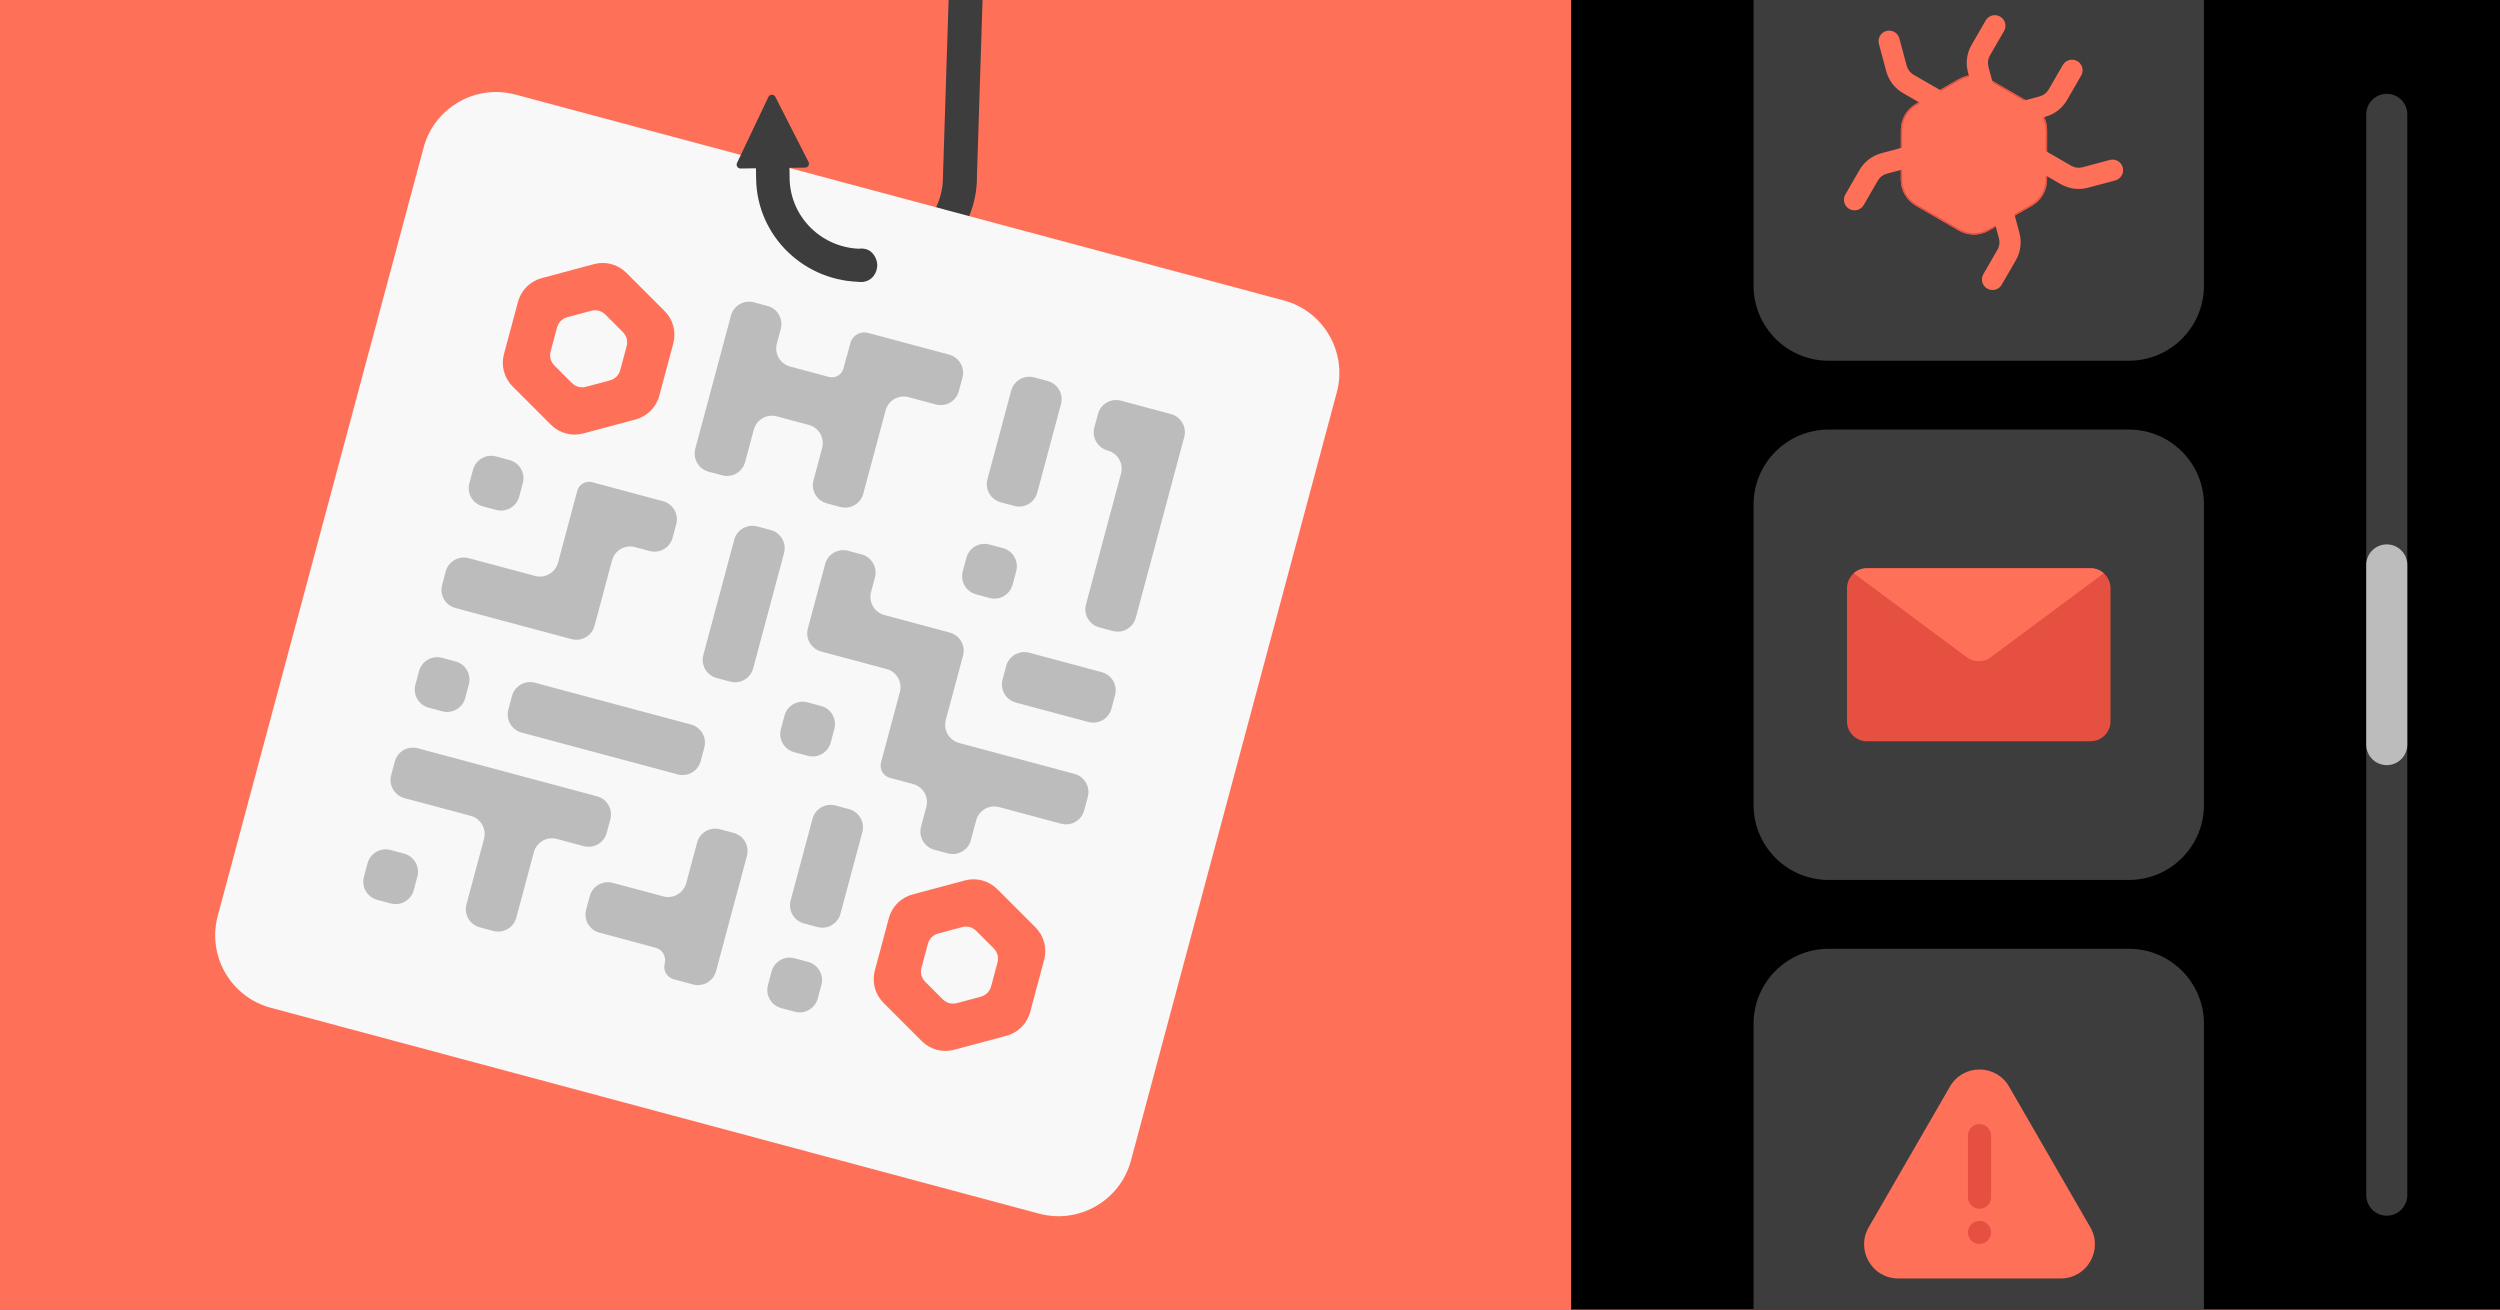 <svg width="945" height="495" viewBox="0 0 945 495" fill="none" xmlns="http://www.w3.org/2000/svg">
<rect x="0" y="0" width="945" height="495" fill="#333333" stroke="none"/>
<g clip-path="url(#clip0_12579_127)">
<rect width="945" height="495" fill="#FF7059"/>
<path d="M958.808 -171.264H593.861V666.264H958.808V-171.264Z" fill="black"/>
<path d="M360.689 -66.427L356.443 66.522C356.649 81.444 344.375 93.757 329.085 93.969C329.257 106.502 329.257 106.502 329.257 106.502C351.631 106.194 369.592 88.179 369.29 66.345L373.536 -66.604L366.416 -66.506L360.689 -66.427Z" fill="#3D3D3D"/>
<path d="M485.243 113.561L194.867 35.755C179.729 31.699 164.17 40.682 160.114 55.819L82.308 346.196C78.251 361.333 87.235 376.893 102.372 380.949L392.748 458.755C407.886 462.811 423.445 453.827 427.502 438.69L505.308 148.314C509.364 133.176 500.38 117.617 485.243 113.561Z" fill="#F8F8F8"/>
<path fill-rule="evenodd" clip-rule="evenodd" d="M410.501 228.451C409.487 232.235 411.732 236.125 415.517 237.139L420.648 238.513C424.432 239.528 428.322 237.282 429.337 233.498L447.636 165.204C448.649 161.42 446.404 157.53 442.62 156.516L430.636 153.305L423.724 151.453C419.94 150.439 416.05 152.685 415.036 156.469L413.661 161.6C412.648 165.384 414.923 169.282 418.707 170.296C422.492 171.31 424.767 175.208 423.754 178.992L410.501 228.451ZM392.085 186.22C391.07 190.005 387.18 192.251 383.396 191.236L378.266 189.862C374.481 188.848 372.235 184.958 373.249 181.174L382.225 147.677C383.238 143.893 387.128 141.647 390.913 142.661L396.044 144.036C399.828 145.05 402.074 148.94 401.06 152.724L392.085 186.22ZM281.656 174.652C280.643 178.436 276.753 180.682 272.969 179.668L267.837 178.294C264.053 177.279 261.807 173.389 262.821 169.605L276.302 119.296C277.316 115.511 281.205 113.265 284.99 114.279L290.121 115.654C293.905 116.668 296.151 120.558 295.137 124.342L293.657 129.865C292.643 133.649 294.889 137.539 298.673 138.553L313.283 142.468C315.696 143.114 318.177 141.682 318.823 139.269L319.987 134.924C319.991 134.909 320.005 134.902 320.019 134.906C320.032 134.909 320.046 134.901 320.05 134.887L321.448 129.669C322.224 126.772 325.201 125.054 328.097 125.83L358.791 134.054C362.575 135.068 364.822 138.958 363.807 142.743L362.433 147.873C361.419 151.657 357.528 153.903 353.744 152.889L343.445 150.13C339.66 149.115 335.771 151.361 334.757 155.146L326.323 186.62C325.309 190.405 321.419 192.65 317.634 191.637L312.504 190.262C308.72 189.248 306.474 185.358 307.488 181.573L310.769 169.326C311.783 165.542 309.538 161.652 305.754 160.638L293.626 157.389C289.842 156.374 285.952 158.62 284.938 162.405L281.656 174.652ZM284.696 252.639C283.683 256.423 279.793 258.67 276.008 257.655L270.877 256.281C267.093 255.267 264.848 251.376 265.861 247.592L277.539 204.008C278.554 200.224 282.444 197.979 286.228 198.992L291.358 200.367C295.143 201.381 297.389 205.271 296.375 209.055L284.696 252.639ZM312.226 246.753L310.389 246.262C306.605 245.248 304.359 241.358 305.374 237.573L311.9 213.216C312.914 209.431 316.804 207.185 320.589 208.199L325.719 209.574C329.503 210.588 331.749 214.478 330.735 218.263L329.255 223.785C328.241 227.57 330.487 231.46 334.271 232.473L347.038 235.894L359.021 239.105C362.806 240.119 365.052 244.009 364.037 247.793L357.511 272.15C356.497 275.934 358.743 279.824 362.527 280.838L406.174 292.533C409.958 293.547 412.204 297.437 411.189 301.222L409.815 306.352C408.801 310.136 404.911 312.383 401.127 311.368L377.674 305.085C373.89 304.07 370 306.316 368.986 310.101L366.987 317.561C365.973 321.345 362.084 323.59 358.299 322.577L353.168 321.202C349.384 320.188 347.138 316.298 348.152 312.514L350.151 305.054C351.164 301.269 348.919 297.379 345.134 296.365L336.426 294.031C333.867 293.346 332.349 290.717 333.035 288.158L334.275 283.527V283.526L340.155 261.581C341.17 257.797 338.923 253.907 335.139 252.894L312.226 246.753ZM228.221 183.451L228.222 183.45H228.222L250.612 189.449C254.396 190.463 256.641 194.353 255.628 198.137L254.252 203.268C253.239 207.053 249.349 209.298 245.565 208.285L240.042 206.804C236.257 205.791 232.368 208.036 231.353 211.82L224.722 236.57C223.707 240.355 219.818 242.6 216.033 241.587L213.58 240.929L172.13 229.823C168.346 228.809 166.101 224.919 167.114 221.135L168.489 216.004C169.503 212.219 173.393 209.974 177.177 210.987L202.245 217.705C206.029 218.719 209.919 216.473 210.934 212.688L218.219 185.498C218.872 183.062 221.375 181.617 223.811 182.269L228.221 183.451ZM157.923 282.847C154.139 281.832 150.249 284.078 149.234 287.863L147.86 292.993C146.846 296.778 149.092 300.667 152.876 301.682L177.944 308.398C181.728 309.413 183.973 313.303 182.96 317.087L176.328 341.837C175.314 345.621 177.56 349.511 181.344 350.525L186.475 351.9C190.259 352.914 194.149 350.668 195.163 346.884L201.795 322.134C202.809 318.35 206.699 316.104 210.483 317.118L220.653 319.842C224.437 320.857 228.327 318.61 229.342 314.826L230.716 309.696C231.731 305.911 229.484 302.022 225.7 301.007L157.923 282.847ZM226.577 352.55C222.793 351.536 220.547 347.646 221.561 343.862L222.937 338.731C223.95 334.946 227.84 332.701 231.624 333.715L250.71 338.829C254.494 339.843 258.385 337.597 259.399 333.813L263.506 318.483C264.52 314.698 268.41 312.453 272.195 313.467L277.325 314.842C281.109 315.856 283.356 319.745 282.341 323.53L270.663 367.113C269.649 370.898 265.76 373.144 261.975 372.13L254.702 370.181C252.101 369.484 250.557 366.811 251.254 364.21C251.951 361.608 250.407 358.935 247.806 358.238L226.577 352.55ZM196.253 187.73C195.239 191.514 191.349 193.76 187.565 192.746L182.433 191.371C178.649 190.357 176.403 186.467 177.418 182.683L178.793 177.549C179.807 173.765 183.697 171.519 187.482 172.533L192.612 173.907C196.396 174.922 198.642 178.812 197.628 182.596L196.253 187.73ZM157.02 258.809C156.006 262.593 158.252 266.483 162.036 267.498L167.166 268.872C170.951 269.886 174.841 267.64 175.855 263.856L177.23 258.722C178.245 254.937 175.999 251.048 172.214 250.033L167.083 248.659C163.299 247.645 159.409 249.891 158.395 253.675L157.02 258.809ZM156.391 336.494C155.377 340.279 151.487 342.525 147.703 341.51L142.572 340.136C138.788 339.122 136.542 335.232 137.556 331.448L138.932 326.314C139.946 322.529 143.836 320.284 147.62 321.297L152.751 322.672C156.535 323.687 158.781 327.576 157.767 331.361L156.391 336.494ZM192.15 268.222C191.137 272.007 193.382 275.897 197.167 276.911L256.171 292.721C259.956 293.735 263.846 291.489 264.859 287.704L266.235 282.571C267.249 278.787 265.004 274.897 261.219 273.882L202.214 258.072C198.43 257.058 194.54 259.304 193.527 263.088L192.15 268.222ZM382.761 221.017C381.746 224.802 377.857 227.048 374.072 226.034L368.942 224.659C365.158 223.645 362.911 219.755 363.926 215.971L365.301 210.837C366.315 207.053 370.205 204.807 373.99 205.821L379.12 207.195C382.904 208.21 385.151 212.1 384.136 215.884L382.761 221.017ZM295.174 275.637C294.161 279.422 296.406 283.312 300.19 284.325L305.321 285.7C309.106 286.714 312.996 284.468 314.009 280.684L315.385 275.55C316.399 271.766 314.154 267.876 310.369 266.862L305.238 265.487C301.454 264.473 297.564 266.719 296.55 270.503L295.174 275.637ZM309.118 377.418C308.103 381.202 304.213 383.448 300.429 382.434L295.299 381.059C291.515 380.045 289.268 376.155 290.283 372.371L291.658 367.236C292.672 363.452 296.562 361.206 300.346 362.22L305.477 363.596C309.261 364.609 311.508 368.499 310.493 372.283L309.118 377.418ZM298.858 340.363C297.845 344.147 300.09 348.037 303.875 349.051L309.006 350.426C312.79 351.44 316.68 349.194 317.694 345.41L325.964 314.543C326.979 310.759 324.733 306.869 320.948 305.855L315.818 304.48C312.033 303.466 308.144 305.712 307.129 309.496L298.858 340.363ZM378.97 256.877C377.956 260.661 380.202 264.551 383.986 265.565L411.429 272.918C415.214 273.932 419.104 271.686 420.118 267.902L421.493 262.768C422.507 258.983 420.262 255.094 416.477 254.079L389.034 246.726C385.25 245.712 381.36 247.958 380.346 251.742L378.97 256.877Z" fill="#BCBCBC"/>
<path fill-rule="evenodd" clip-rule="evenodd" d="M226.34 117.514L212.014 121.353L208.176 135.679L218.663 146.165L232.989 142.327L236.827 128.002L226.34 117.514ZM236.741 103.103C233.549 99.912 228.898 98.665 224.539 99.833L204.734 105.14C200.375 106.308 196.97 109.713 195.801 114.072L190.495 133.877C189.327 138.237 190.573 142.888 193.765 146.079L208.262 160.578C211.454 163.768 216.105 165.015 220.465 163.847L240.269 158.54C244.628 157.372 248.033 153.967 249.201 149.607L254.509 129.803C255.677 125.444 254.43 120.793 251.239 117.601L236.741 103.103Z" fill="#FF7059"/>
<path d="M223.495 117.47C225.4 116.959 227.431 117.504 228.825 118.898L235.443 125.516C236.837 126.91 237.381 128.941 236.871 130.845L234.448 139.886C233.938 141.79 232.451 143.277 230.547 143.787L221.507 146.209C219.603 146.719 217.571 146.175 216.177 144.781L209.56 138.163C208.165 136.77 207.621 134.738 208.131 132.834L210.554 123.794C211.064 121.89 212.551 120.402 214.455 119.892L223.495 117.47Z" fill="#F8F8F8"/>
<path fill-rule="evenodd" clip-rule="evenodd" d="M366.529 350.486L352.203 354.325L348.365 368.65L358.852 379.137L373.178 375.298L377.015 360.972L366.529 350.486ZM376.93 336.074C373.738 332.883 369.087 331.637 364.727 332.805L344.922 338.111C340.564 339.279 337.158 342.684 335.99 347.044L330.683 366.849C329.515 371.207 330.762 375.859 333.953 379.05L348.451 393.549C351.643 396.74 356.294 397.986 360.653 396.818L380.458 391.511C384.817 390.343 388.222 386.938 389.39 382.579L394.697 362.774C395.865 358.415 394.619 353.763 391.427 350.572L376.93 336.074Z" fill="#FF7059"/>
<path d="M363.684 350.441C365.589 349.931 367.62 350.475 369.013 351.869L375.632 358.487C377.026 359.881 377.57 361.913 377.06 363.816L374.637 372.856C374.127 374.761 372.64 376.248 370.736 376.758L361.696 379.18C359.791 379.691 357.76 379.146 356.367 377.753L349.749 371.135C348.354 369.74 347.81 367.709 348.32 365.805L350.743 356.765C351.253 354.86 352.74 353.373 354.644 352.863L363.684 350.441Z" fill="#F8F8F8"/>
<path d="M326.358 106.542L326.186 94.043C311.113 94.25 298.681 82.311 298.475 67.43L298.397 61.703L285.735 61.878L285.814 67.605C286.114 89.379 304.302 106.847 326.358 106.542Z" fill="#3D3D3D"/>
<path d="M290.451 36.651C290.973 35.553 292.528 35.532 293.081 36.615L305.626 61.229C306.119 62.196 305.426 63.345 304.34 63.36L279.932 63.696C278.847 63.712 278.123 62.582 278.589 61.602L290.451 36.651Z" fill="#3D3D3D"/>
<path d="M331.385 98.642C332.255 101.89 330.402 105.507 327.155 106.378C323.907 107.248 320.494 105.042 319.624 101.793C318.754 98.546 321.241 95.058 324.489 94.188C327.736 93.318 330.515 95.395 331.385 98.642Z" fill="#3D3D3D"/>
<path d="M804.719 162.375H691.22C675.548 162.375 662.844 175.079 662.844 190.751V304.25C662.844 319.921 675.548 332.626 691.22 332.626H804.719C820.391 332.626 833.095 319.921 833.095 304.25V190.751C833.095 175.079 820.391 162.375 804.719 162.375Z" fill="#3D3D3D"/>
<path d="M698.166 222.344C698.166 218.177 701.543 214.801 705.709 214.801H790.23C794.392 214.801 797.773 218.177 797.773 222.344V272.656C797.773 276.822 794.392 280.199 790.23 280.199H705.709C701.543 280.199 698.166 276.822 698.166 272.656V222.344Z" fill="#E55041"/>
<path d="M790.23 214.801H705.71C703.793 214.801 702.043 215.515 700.712 216.692L743.471 248.461C746.142 250.445 749.798 250.445 752.468 248.461L795.227 216.692C793.895 215.515 792.145 214.801 790.23 214.801Z" fill="#FF7059"/>
<path d="M804.719 -33.891H691.22C675.548 -33.891 662.844 -21.187 662.844 -5.516V107.984C662.844 123.655 675.548 136.359 691.22 136.359H804.719C820.391 136.359 833.095 123.655 833.095 107.984V-5.516C833.095 -21.187 820.391 -33.891 804.719 -33.891Z" fill="#3D3D3D"/>
<path d="M768.133 39.266L751.894 29.867C748.371 27.832 744.033 27.821 740.491 29.862L724.224 39.239C720.69 41.266 718.516 45.029 718.517 49.099L718.491 67.869C718.493 71.94 720.657 75.713 724.174 77.748L740.413 87.146C743.936 89.181 748.274 89.191 751.816 87.151L768.083 77.774C771.617 75.747 773.791 71.984 773.79 67.913L773.816 49.144C773.814 45.073 771.65 41.3 768.133 39.266Z" fill="#FF7059"/>
<path fill-rule="evenodd" clip-rule="evenodd" d="M767.865 39.727L751.627 30.329C748.269 28.389 744.134 28.379 740.757 30.325L724.49 39.702C721.122 41.634 719.05 45.219 719.051 49.099V49.1L719.024 67.869C719.026 71.751 721.09 75.347 724.442 77.286L740.68 86.684C744.038 88.625 748.173 88.634 751.55 86.689L767.817 77.311C771.185 75.379 773.258 71.793 773.256 67.914L773.283 49.144C773.281 45.262 771.217 41.666 767.865 39.727ZM773.816 49.144L773.79 67.913C773.791 71.984 771.617 75.747 768.083 77.774L751.816 87.151C748.274 89.191 743.936 89.181 740.413 87.146L724.174 77.748C720.657 75.713 718.493 71.94 718.491 67.869L718.517 49.099C718.516 45.029 720.69 41.266 724.224 39.239L740.491 29.862C744.033 27.821 748.371 27.832 751.894 29.867L768.133 39.266C771.65 41.3 773.814 45.073 773.816 49.144Z" fill="#E55041"/>
<path fill-rule="evenodd" clip-rule="evenodd" d="M802.408 63.291C802.983 65.426 801.714 67.621 799.578 68.193L789.261 70.957C785.775 71.891 782.061 71.402 778.936 69.598L768.054 63.315C766.139 62.21 765.483 59.763 766.589 57.848C767.694 55.934 770.142 55.278 772.055 56.383L782.938 62.666C784.225 63.409 785.754 63.61 787.189 63.226L797.505 60.461C799.641 59.889 801.833 61.156 802.408 63.291Z" fill="#FF7059"/>
<path fill-rule="evenodd" clip-rule="evenodd" d="M713.062 11.707C710.928 12.279 709.66 14.474 710.232 16.609L712.997 26.926C713.931 30.412 716.212 33.384 719.337 35.189L730.219 41.471C732.133 42.576 734.58 41.92 735.686 40.006C736.791 38.092 736.136 35.645 734.221 34.539L723.339 28.257C722.053 27.514 721.113 26.29 720.728 24.855L717.964 14.537C717.392 12.402 715.197 11.135 713.062 11.707Z" fill="#FF7059"/>
<path fill-rule="evenodd" clip-rule="evenodd" d="M751.176 109.091C753.09 110.197 755.538 109.541 756.643 107.627L761.984 98.376C763.788 95.251 764.277 91.537 763.343 88.051L760.091 75.914C759.519 73.779 757.324 72.512 755.189 73.084C753.054 73.656 751.787 75.85 752.36 77.985L755.612 90.122C755.996 91.558 755.795 93.088 755.052 94.374L749.711 103.624C748.606 105.539 749.262 107.986 751.176 109.091Z" fill="#FF7059"/>
<path fill-rule="evenodd" clip-rule="evenodd" d="M756.06 6.261C754.146 5.156 751.698 5.811 750.593 7.726L745.252 16.976C743.448 20.101 742.959 23.816 743.893 27.302L747.145 39.439C747.717 41.574 749.912 42.841 752.047 42.269C754.182 41.697 755.449 39.502 754.877 37.367L751.625 25.23C751.24 23.794 751.441 22.265 752.185 20.978L757.525 11.728C758.63 9.814 757.974 7.366 756.06 6.261Z" fill="#FF7059"/>
<path fill-rule="evenodd" clip-rule="evenodd" d="M699.015 78.976C697.1 77.871 696.444 75.423 697.549 73.509L702.89 64.258C704.695 61.133 707.667 58.852 711.152 57.918L723.29 54.666C725.425 54.094 727.619 55.361 728.191 57.496C728.763 59.631 727.497 61.826 725.362 62.398L713.225 65.65C711.789 66.034 710.565 66.974 709.822 68.26L704.482 77.511C703.377 79.425 700.928 80.081 699.015 78.976Z" fill="#FF7059"/>
<path fill-rule="evenodd" clip-rule="evenodd" d="M785.217 23.095C787.132 24.2 787.787 26.648 786.682 28.562L781.341 37.812C779.537 40.938 776.565 43.218 773.079 44.152L760.942 47.404C758.807 47.977 756.613 46.71 756.04 44.575C755.468 42.44 756.736 40.245 758.87 39.673L771.008 36.421C772.443 36.036 773.667 35.097 774.41 33.81L779.75 24.56C780.856 22.646 783.303 21.99 785.217 23.095Z" fill="#FF7059"/>
<path d="M804.719 358.64H691.22C675.548 358.64 662.844 371.344 662.844 387.016V500.515C662.844 516.187 675.548 528.891 691.22 528.891H804.719C820.391 528.891 833.095 516.187 833.095 500.515V387.016C833.095 371.344 820.391 358.64 804.719 358.64Z" fill="#3D3D3D"/>
<path d="M737.079 410.72C742.045 402.119 754.459 402.119 759.425 410.72L790.136 463.91C795.101 472.511 788.89 483.262 778.962 483.262H717.542C707.611 483.262 701.404 472.511 706.369 463.91L737.079 410.72Z" fill="#FF7059"/>
<path d="M752.626 429.256C752.626 426.841 750.668 424.882 748.252 424.882C745.836 424.882 743.878 426.841 743.878 429.256V452.546C743.878 454.962 745.836 456.921 748.252 456.921C750.668 456.921 752.626 454.962 752.626 452.546V429.256Z" fill="#E55041"/>
<path d="M752.626 465.842C752.626 463.426 750.668 461.468 748.252 461.468C745.836 461.468 743.878 463.426 743.878 465.842V465.844C743.878 468.26 745.836 470.219 748.252 470.219C750.668 470.219 752.626 468.26 752.626 465.844V465.842Z" fill="#E55041"/>
<path d="M909.958 43.228C909.958 38.943 906.484 35.47 902.199 35.47C897.914 35.47 894.44 38.943 894.44 43.228V451.771C894.44 456.056 897.914 459.53 902.199 459.53C906.484 459.53 909.958 456.056 909.958 451.771V43.228Z" fill="#3D3D3D"/>
<path d="M909.958 213.539C909.958 209.254 906.484 205.78 902.199 205.78C897.914 205.78 894.44 209.254 894.44 213.539V281.461C894.44 285.746 897.914 289.219 902.199 289.219C906.484 289.219 909.958 285.746 909.958 281.461V213.539Z" fill="#BCBCBC"/>
</g>
<defs>
<clipPath id="clip0_12579_127">
<rect width="945" height="495" fill="white"/>
</clipPath>
</defs>
</svg>
